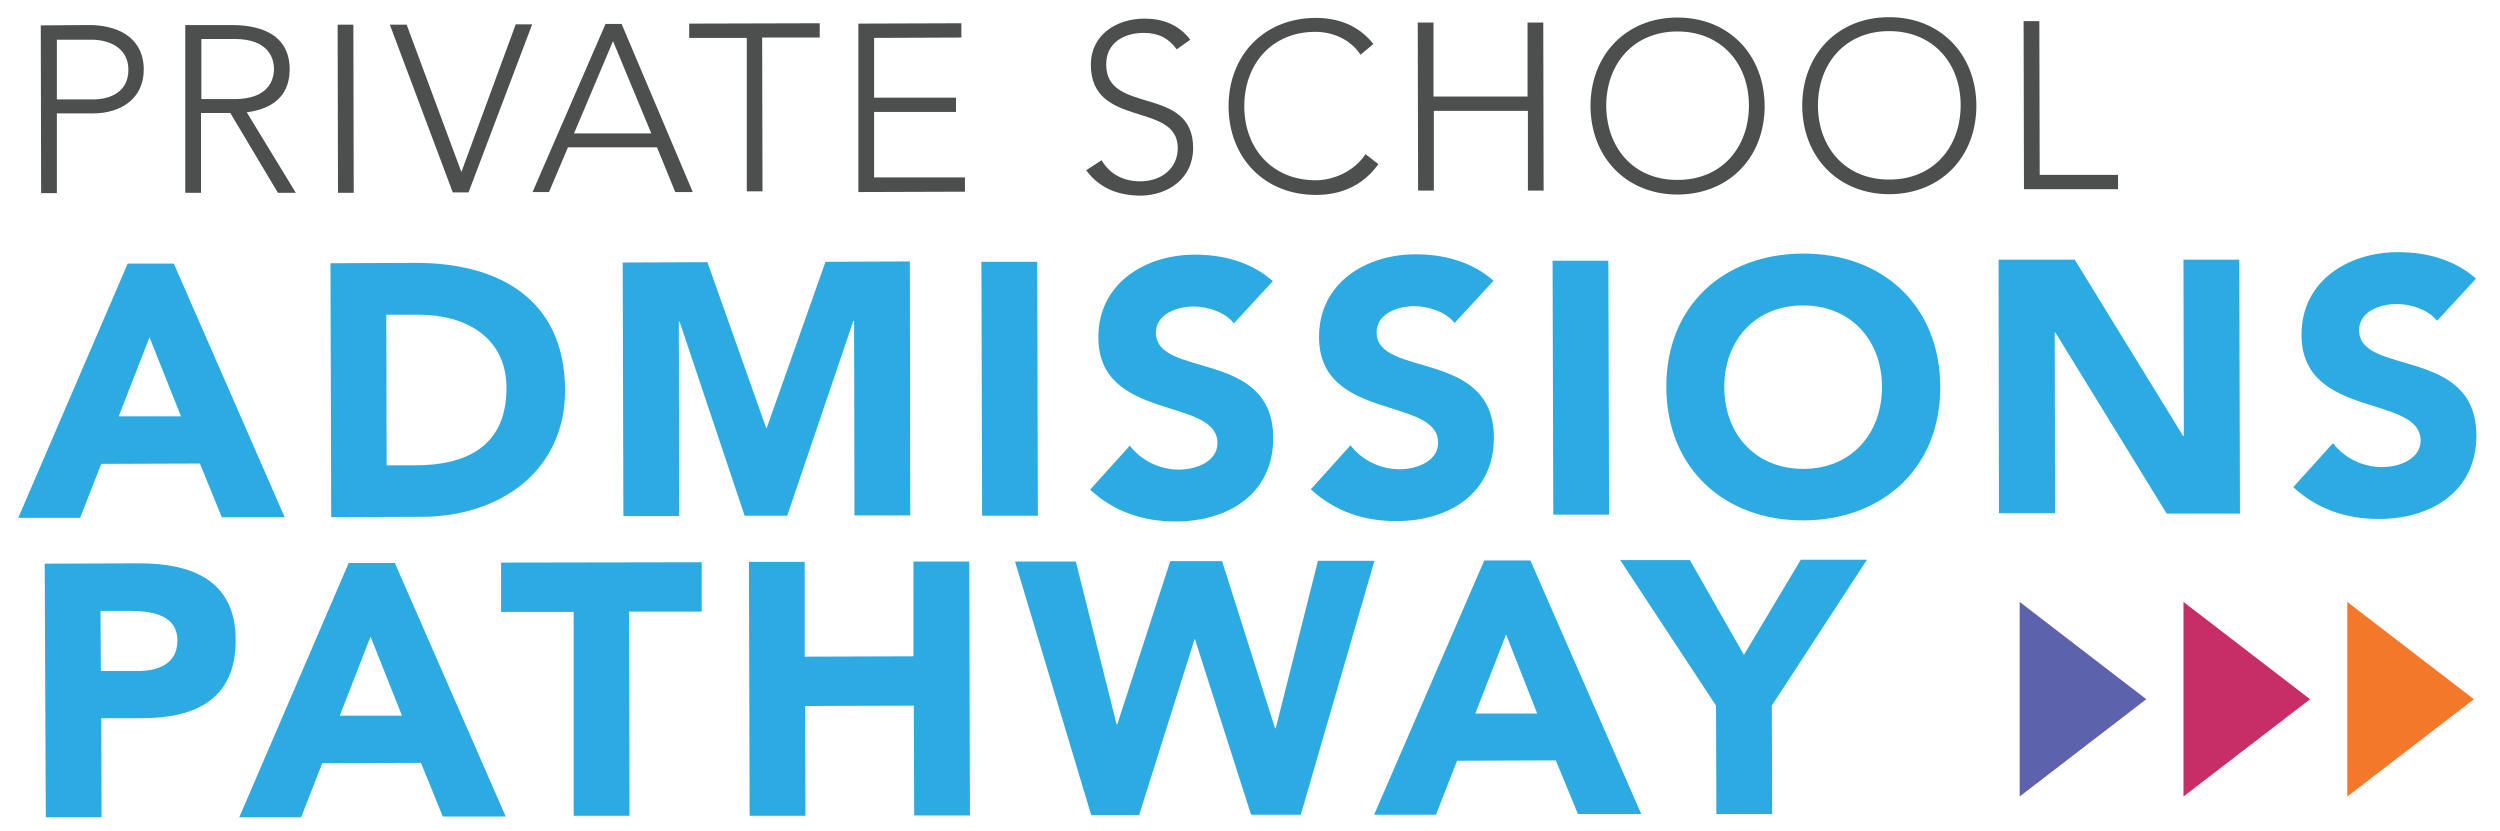 <?xml version="1.0" encoding="utf-8"?>
<!-- Generator: Adobe Illustrator 24.2.0, SVG Export Plug-In . SVG Version: 6.00 Build 0)  -->
<svg version="1.1" id="Layer_1" xmlns="http://www.w3.org/2000/svg" xmlns:xlink="http://www.w3.org/1999/xlink" x="0px" y="0px"
	 viewBox="0 0 699 232.4" style="enable-background:new 0 0 699 232.4;" xml:space="preserve">
<style type="text/css">
	.st0{fill:#5C62AC;}
	.st1{fill:#C72E67;}
	.st2{fill:#F4782A;}
	.st3{fill:#4D4E4E;}
	.st4{fill:#2CABE2;}
</style>
<g>
	<polygon class="st0" points="564.7,187.5 564.7,168.3 600.1,195.5 564.7,222.7 564.7,203.5 	"/>
</g>
<g>
	<polygon class="st1" points="610.5,187.5 610.5,168.3 645.9,195.5 610.5,222.7 610.5,203.5 	"/>
</g>
<g>
	<polygon class="st2" points="656.3,187.5 656.3,168.3 691.7,195.5 656.3,222.7 656.3,203.5 	"/>
</g>
<g>
	<path class="st3" d="M11.4,7.1L25,7c6.6,0,15.1,2.6,15.2,12.4c0,8.5-6.8,12.3-14.1,12.3l-10.2,0l0,22.3l-4.4,0L11.4,7.1z
		 M15.9,27.8l10,0c5,0,10-2.1,10-8.3c0-6-5.2-8.4-10.3-8.4l-9.7,0L15.9,27.8z"/>
	<path class="st3" d="M51.8,7l12.4,0c3.7,0,16.7,0,16.8,12.3c0,9-6.8,11.4-12,12.1l13.7,22.5l-5,0L64.4,31.6l-8.2,0l0,22.3l-4.4,0
		L51.8,7z M56.3,27.7l9.3,0c9.2,0,11-5.1,11-8.4s-1.8-8.4-11-8.4l-9.3,0L56.3,27.7z"/>
	<path class="st3" d="M94.4,6.9l4.4,0l0.1,47l-4.4,0L94.4,6.9z"/>
	<path class="st3" d="M109,6.9l4.7,0L129,48.1l15.2-41.3l4.6,0L131,53.8l-4.4,0L109,6.9z"/>
	<path class="st3" d="M169.3,6.7l4.5,0l19.9,47l-4.9,0l-5.1-12.5l-24.9,0l-5.3,12.5l-4.6,0L169.3,6.7z M171.4,11.5l-10.9,25.8
		l21.6,0L171.4,11.5z"/>
	<path class="st3" d="M208.8,10.6l-16.1,0l0-4l36.5-0.1l0,4l-16.1,0l0.1,43l-4.4,0L208.8,10.6z"/>
	<path class="st3" d="M240,6.6l28.8-0.1l0,4l-24.4,0.1l0,16.7l22.9,0l0,4l-22.9,0l0,18.3l25.4,0l0,4l-29.8,0.1L240,6.6z"/>
	<path class="st3" d="M308,44.8c2.3,3.9,6.1,5.9,10.8,5.9c5.9,0,10.5-3.6,10.5-9.3c0-13.1-24.3-5.4-24.3-23.3
		c0-8.4,7.2-12.9,15-12.9c5.1,0,9.6,1.7,12.8,5.9l-3.8,2.7c-2.2-3.1-5.1-4.6-9.2-4.6c-5.7,0-10.6,2.9-10.5,8.9
		c0,14.1,24.3,5.6,24.3,23.3c0,8.5-7,13.2-14.6,13.3c-6.2,0-11.6-2-15.3-7.1L308,44.8z"/>
	<path class="st3" d="M385.4,45.9c-4.4,6.1-10.5,8.6-17.5,8.6c-14.3,0-24.3-10.3-24.4-24.7c0-14.4,9.9-24.7,24.3-24.8
		c6.4,0,12.1,2.1,16.2,7.3l-3.6,3c-2.9-4.4-7.9-6.4-12.6-6.4c-12.3,0-19.9,9.1-19.9,20.8c0,11.7,7.7,20.7,20,20.7
		c4.7,0,10.6-2.3,13.9-7.3L385.4,45.9z"/>
	<path class="st3" d="M396.4,6.3l4.4,0l0,20.7l26.3,0l0-20.7l4.4,0l0.1,47l-4.4,0l0-22.3l-26.3,0l0,22.3l-4.4,0L396.4,6.3z"/>
	<path class="st3" d="M469,4.9c14.3,0,24.3,10.3,24.4,24.7c0,14.4-9.9,24.7-24.3,24.8c-14.3,0-24.3-10.3-24.4-24.7
		C444.7,15.3,454.7,4.9,469,4.9z M469.1,50.3c12.3,0,19.9-9.1,19.9-20.8c0-11.7-7.7-20.7-20-20.7c-12.3,0-19.9,9.1-19.9,20.8
		C449.2,41.4,456.8,50.4,469.1,50.3z"/>
	<path class="st3" d="M528.2,4.8c14.3,0,24.3,10.3,24.4,24.7c0,14.4-9.9,24.7-24.3,24.8c-14.3,0-24.3-10.3-24.4-24.7
		C503.9,15.2,513.8,4.8,528.2,4.8z M528.3,50.2c12.3,0,19.9-9.1,19.9-20.8c0-11.7-7.7-20.7-20-20.7c-12.3,0-19.9,9.1-19.9,20.8
		C508.3,41.2,516,50.3,528.3,50.2z"/>
	<path class="st3" d="M565.8,5.9l4.4,0l0.1,43l21.9,0l0,4l-26.3,0L565.8,5.9z"/>
	<path class="st4" d="M35.7,73.7l12.9,0l31,70.9l-17.6,0l-6.1-15l-27.6,0.1l-5.9,15.1l-17.3,0L35.7,73.7z M41.8,94.3l-8.6,22.1
		l17.4,0L41.8,94.3z"/>
	<path class="st4" d="M92.4,73.6l23.5-0.1c22.9-0.1,42,9.6,42.1,35.6c0,23-18.7,35.3-39.8,35.4l-25.6,0.1L92.4,73.6z M108.1,130.1
		l8.1,0c14.5,0,25.5-5.6,25.4-21.7c0-13.9-11.2-20.4-24.4-20.4l-9.2,0L108.1,130.1z"/>
	<path class="st4" d="M174.1,73.4l23.7-0.1l16.4,46.3h0.2l16.4-46.4l23.6-0.1l0.1,71l-15.6,0l-0.1-54.4h-0.2l-18.5,54.5l-11.9,0
		L190,89.9h-0.2l0.1,54.4l-15.6,0L174.1,73.4z"/>
	<path class="st4" d="M274.4,73.2l15.6,0l0.2,71l-15.6,0L274.4,73.2z"/>
	<path class="st4" d="M345,90.4c-2.5-3.2-7.5-4.7-11.3-4.7c-4.4,0-10.5,2-10.5,7.3c0,12.9,32.7,4.5,32.8,29.4
		c0,15.8-12.7,23.4-27.3,23.4c-9.1,0-17.2-2.7-23.9-8.9l11.1-12.3c3.2,4.2,8.4,6.7,13.7,6.7c5.1,0,10.8-2.4,10.8-7.4
		c0-13-33.3-5.9-33.3-29.6c0-15.1,13.1-23.1,27-23.1c8,0,15.8,2.1,21.8,7.4L345,90.4z"/>
	<path class="st4" d="M406.7,90.3c-2.5-3.2-7.5-4.7-11.3-4.7c-4.4,0-10.5,2-10.5,7.3c0,12.9,32.7,4.5,32.8,29.4
		c0,15.8-12.7,23.4-27.3,23.4c-9.1,0-17.2-2.7-23.9-8.9l11.1-12.3c3.2,4.2,8.4,6.7,13.7,6.7c5.1,0,10.8-2.4,10.8-7.4
		c0-13-33.3-5.9-33.3-29.6c0-15.1,13.1-23.1,27-23.1c8,0,15.8,2.1,21.8,7.4L406.7,90.3z"/>
	<path class="st4" d="M434.1,72.9l15.6,0l0.2,71l-15.6,0L434.1,72.9z"/>
	<path class="st4" d="M504.1,70.9c22.2-0.1,38.3,14.5,38.4,37.2s-16.1,37.3-38.2,37.4s-38.3-14.5-38.4-37.2
		C465.8,85.5,481.9,71,504.1,70.9z M504.2,131.1c13.3,0,22-9.7,22-22.9c0-13.2-8.8-22.8-22.1-22.8c-13.3,0-22,9.7-22,22.9
		C482.2,121.5,490.9,131.1,504.2,131.1z"/>
	<path class="st4" d="M558.8,72.6l21.3,0l30.3,49.3h0.2l-0.1-49.3l15.6,0l0.2,71l-20.5,0L574.7,93h-0.2l0.1,50.5l-15.7,0L558.8,72.6
		z"/>
	<path class="st4" d="M681.4,89.7c-2.5-3.2-7.5-4.7-11.3-4.7c-4.4,0-10.5,2-10.5,7.3c0,12.9,32.7,4.5,32.8,29.4
		c0,15.8-12.7,23.4-27.3,23.4c-9.1,0-17.2-2.7-23.9-8.9l11.1-12.3c3.2,4.2,8.4,6.7,13.7,6.7c5.1,0,10.8-2.4,10.8-7.4
		c0-13-33.3-5.9-33.3-29.6c0-15.1,13.1-23.1,27-23.1c8,0,15.8,2.1,21.8,7.4L681.4,89.7z"/>
	<path class="st4" d="M12.5,157.6l26.4-0.1c14.7,0,27,4.7,27,21.5c0,16.6-11.3,21.8-26.2,21.8l-11.4,0l0.1,27.7l-15.6,0L12.5,157.6z
		 M28.2,187.6l10.4,0c5.5,0,11-1.9,11-8.5c0-7.3-7.4-8.3-13.5-8.3l-8,0L28.2,187.6z"/>
	<path class="st4" d="M97.5,157.4l12.9,0l31,70.9l-17.6,0l-6.1-15l-27.6,0.1l-5.9,15.1l-17.3,0L97.5,157.4z M103.6,178L95,200.1
		l17.4,0L103.6,178z"/>
	<path class="st4" d="M160.4,171.1l-20.3,0l0-13.8l56.1-0.1l0,13.8l-20.3,0l0.1,57.1l-15.6,0L160.4,171.1z"/>
	<path class="st4" d="M209.4,157.1l15.6,0l0,26.5l30.4-0.1l0-26.5l15.6,0l0.2,71l-15.6,0l-0.1-30.7l-30.4,0.1l0.1,30.7l-15.6,0
		L209.4,157.1z"/>
	<path class="st4" d="M283.8,157l17,0l11.4,45.5h0.2l14.8-45.6l14.5,0l14.8,46.7h0.2l11.8-46.8l15.8,0l-20.6,71l-13.9,0l-15.7-49.1
		H334l-15.5,49.2l-13.4,0L283.8,157z"/>
	<path class="st4" d="M415,156.7l12.9,0l31,70.9l-17.7,0l-6.2-15l-27.6,0.1l-5.9,15.1l-17.3,0L415,156.7z M421.1,177.4l-8.6,22.1
		l17.3,0L421.1,177.4z"/>
	<path class="st4" d="M479.8,197.3l-26.8-40.7l19.5,0l15.1,26.5l15.9-26.6l18.5,0l-26.6,40.8l0.1,30.3l-15.6,0L479.8,197.3z"/>
</g>
</svg>
